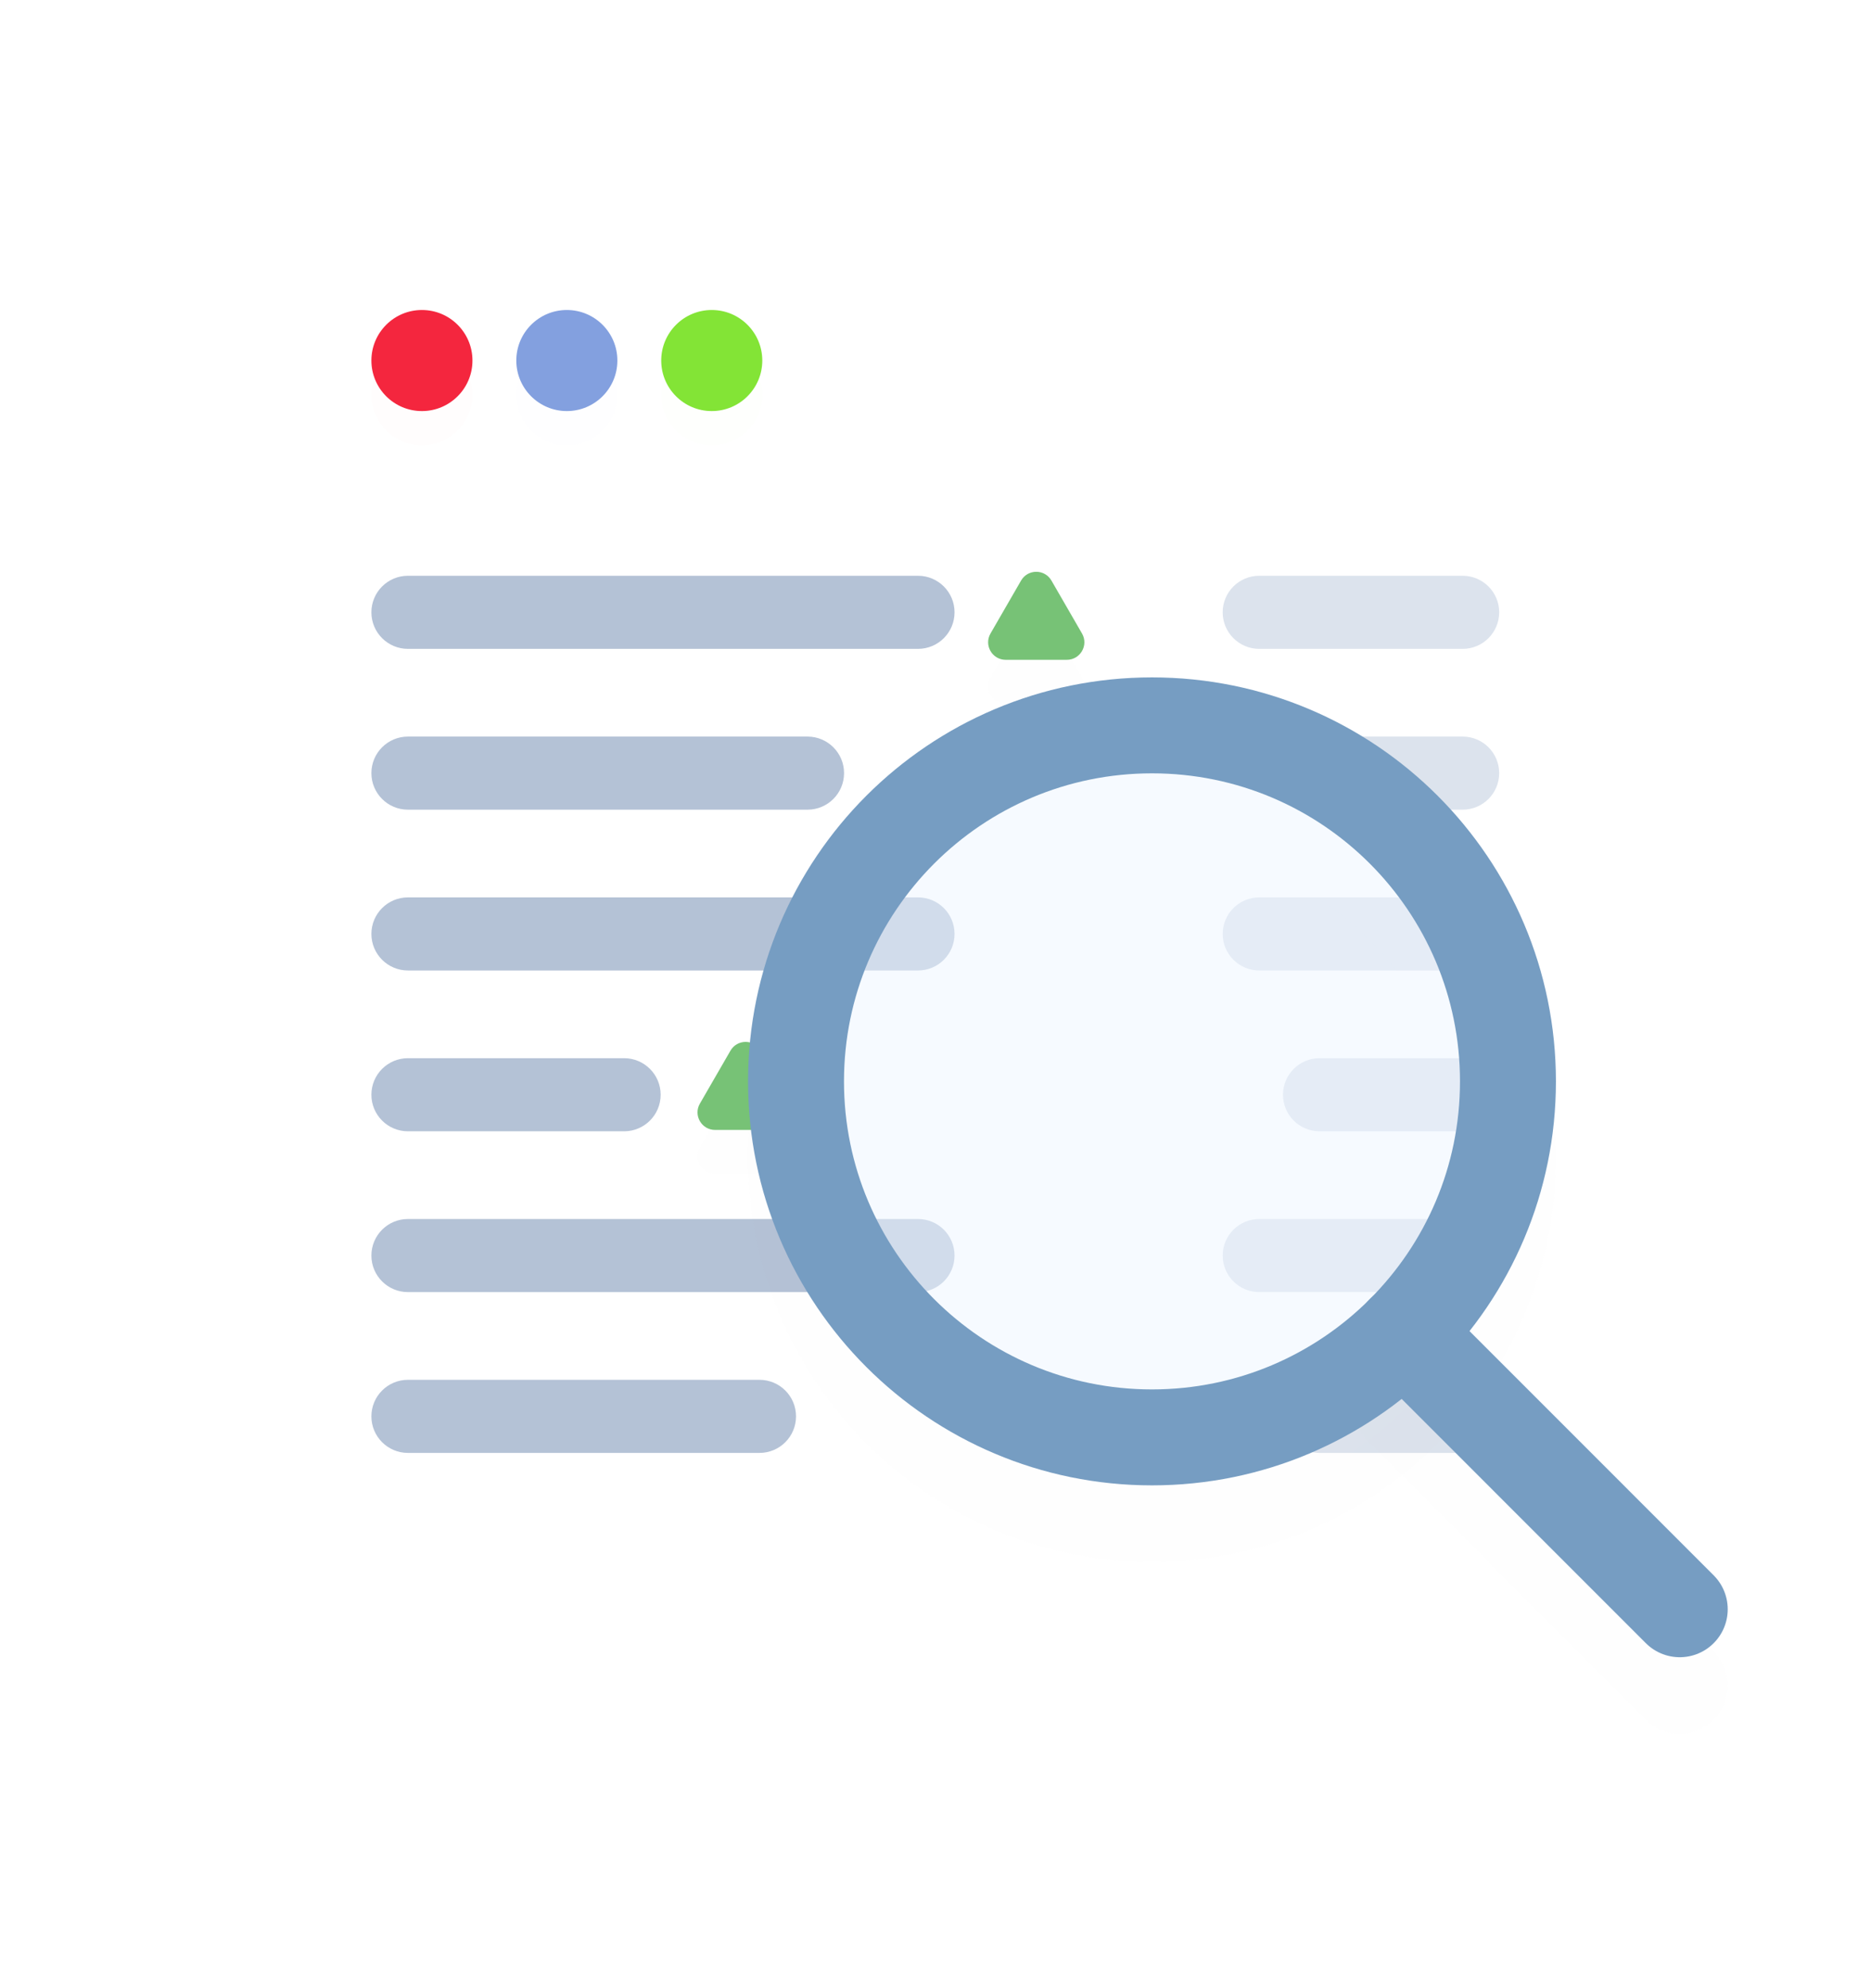 <svg width="128" height="136" viewBox="0 0 128 136" fill="none" xmlns="http://www.w3.org/2000/svg">
    <g filter="url(#filter0_d)">
        <path
            d="M98.171 12H29.799C22.62 12 16.799 17.82 16.799 25V102.91C16.799 110.09 22.62 115.91 29.799 115.91H98.171C105.351 115.91 111.171 110.09 111.171 102.91V25C111.171 17.82 105.351 12 98.171 12Z"
            fill="white" fill-opacity="0.01" />
    </g>
    <path
        d="M98.171 12H29.799C22.62 12 16.799 17.82 16.799 25V102.91C16.799 110.09 22.62 115.91 29.799 115.91H98.171C105.351 115.91 111.171 110.09 111.171 102.91V25C111.171 17.82 105.351 12 98.171 12Z"
        fill="white" />
    <g filter="url(#filter1_d)">
        <path
            d="M28.865 28.119C30.774 28.119 32.322 26.571 32.322 24.662C32.322 22.753 30.774 21.205 28.865 21.205C26.956 21.205 25.408 22.753 25.408 24.662C25.408 26.571 26.956 28.119 28.865 28.119Z"
            fill="#F4263E" fill-opacity="0.01" />
    </g>
    <path
        d="M28.865 28.119C30.774 28.119 32.322 26.571 32.322 24.662C32.322 22.753 30.774 21.205 28.865 21.205C26.956 21.205 25.408 22.753 25.408 24.662C25.408 26.571 26.956 28.119 28.865 28.119Z"
        fill="#F4263E" />
    <g filter="url(#filter2_d)">
        <path
            d="M38.779 28.119C40.688 28.119 42.236 26.571 42.236 24.662C42.236 22.753 40.688 21.205 38.779 21.205C36.87 21.205 35.322 22.753 35.322 24.662C35.322 26.571 36.87 28.119 38.779 28.119Z"
            fill="#83a0df" fill-opacity="0.01" />
    </g>
    <path
        d="M38.779 28.119C40.688 28.119 42.236 26.571 42.236 24.662C42.236 22.753 40.688 21.205 38.779 21.205C36.87 21.205 35.322 22.753 35.322 24.662C35.322 26.571 36.87 28.119 38.779 28.119Z"
        fill="#83a0df" />
    <g filter="url(#filter3_d)">
        <path
            d="M48.693 28.119C50.602 28.119 52.15 26.571 52.15 24.662C52.15 22.753 50.602 21.205 48.693 21.205C46.784 21.205 45.236 22.753 45.236 24.662C45.236 26.571 46.784 28.119 48.693 28.119Z"
            fill="#83E436" fill-opacity="0.01" />
    </g>
    <path
        d="M48.693 28.119C50.602 28.119 52.15 26.571 52.15 24.662C52.15 22.753 50.602 21.205 48.693 21.205C46.784 21.205 45.236 22.753 45.236 24.662C45.236 26.571 46.784 28.119 48.693 28.119Z"
        fill="#83E436" />
    <path
        d="M62.803 39.385H27.908C26.527 39.385 25.408 40.504 25.408 41.885C25.408 43.266 26.527 44.385 27.908 44.385H62.803C64.184 44.385 65.303 43.266 65.303 41.885C65.303 40.504 64.184 39.385 62.803 39.385Z"
        fill="#B4C2D6" />
    <path
        d="M100.063 39.385H86.147C84.767 39.385 83.647 40.504 83.647 41.885C83.647 43.266 84.767 44.385 86.147 44.385H100.063C101.443 44.385 102.563 43.266 102.563 41.885C102.563 40.504 101.443 39.385 100.063 39.385Z"
        fill="#DCE3ED" />
    <path
        d="M55.244 50.385H27.908C26.527 50.385 25.408 51.504 25.408 52.885C25.408 54.266 26.527 55.385 27.908 55.385H55.244C56.625 55.385 57.744 54.266 57.744 52.885C57.744 51.504 56.625 50.385 55.244 50.385Z"
        fill="#B4C2D6" />
    <path
        d="M100.063 50.385H90.272C88.892 50.385 87.772 51.504 87.772 52.885C87.772 54.266 88.892 55.385 90.272 55.385H100.063C101.444 55.385 102.563 54.266 102.563 52.885C102.563 51.504 101.444 50.385 100.063 50.385Z"
        fill="#DCE3ED" />
    <path
        d="M62.803 61.385H27.908C26.527 61.385 25.408 62.504 25.408 63.885C25.408 65.266 26.527 66.385 27.908 66.385H62.803C64.184 66.385 65.303 65.266 65.303 63.885C65.303 62.504 64.184 61.385 62.803 61.385Z"
        fill="#B4C2D6" />
    <path
        d="M100.063 61.385H86.147C84.767 61.385 83.647 62.504 83.647 63.885C83.647 65.266 84.767 66.385 86.147 66.385H100.063C101.443 66.385 102.563 65.266 102.563 63.885C102.563 62.504 101.443 61.385 100.063 61.385Z"
        fill="#DCE3ED" />
    <path
        d="M42.697 72.385H27.908C26.527 72.385 25.408 73.504 25.408 74.885C25.408 76.266 26.527 77.385 27.908 77.385H42.697C44.077 77.385 45.197 76.266 45.197 74.885C45.197 73.504 44.077 72.385 42.697 72.385Z"
        fill="#B4C2D6" />
    <path
        d="M100.063 72.385H90.272C88.892 72.385 87.772 73.504 87.772 74.885C87.772 76.266 88.892 77.385 90.272 77.385H100.063C101.444 77.385 102.563 76.266 102.563 74.885C102.563 73.504 101.444 72.385 100.063 72.385Z"
        fill="#DCE3ED" />
    <path
        d="M62.803 83.385H27.908C26.527 83.385 25.408 84.504 25.408 85.885C25.408 87.266 26.527 88.385 27.908 88.385H62.803C64.184 88.385 65.303 87.266 65.303 85.885C65.303 84.504 64.184 83.385 62.803 83.385Z"
        fill="#B4C2D6" />
    <path
        d="M100.063 83.385H86.147C84.767 83.385 83.647 84.504 83.647 85.885C83.647 87.266 84.767 88.385 86.147 88.385H100.063C101.443 88.385 102.563 87.266 102.563 85.885C102.563 84.504 101.443 83.385 100.063 83.385Z"
        fill="#DCE3ED" />
    <path
        d="M51.958 94.385H27.908C26.527 94.385 25.408 95.504 25.408 96.885C25.408 98.266 26.527 99.385 27.908 99.385H51.958C53.339 99.385 54.458 98.266 54.458 96.885C54.458 95.504 53.339 94.385 51.958 94.385Z"
        fill="#B4C2D6" />
    <path
        d="M100.063 94.385H90.272C88.892 94.385 87.772 95.504 87.772 96.885C87.772 98.266 88.892 99.385 90.272 99.385H100.063C101.444 99.385 102.563 98.266 102.563 96.885C102.563 95.504 101.444 94.385 100.063 94.385Z"
        fill="#DCE3ED" />
    <g filter="url(#filter4_d)">
        <path
            d="M69.854 39.713C70.316 38.913 71.47 38.913 71.932 39.713L74.023 43.334C74.485 44.134 73.908 45.134 72.984 45.134H68.802C67.878 45.134 67.301 44.134 67.763 43.334L69.854 39.713Z"
            fill="#77C276" fill-opacity="0.01" />
    </g>
    <path
        d="M69.854 39.713C70.316 38.913 71.47 38.913 71.932 39.713L74.023 43.334C74.485 44.134 73.908 45.134 72.984 45.134H68.802C67.878 45.134 67.301 44.134 67.763 43.334L69.854 39.713Z"
        fill="#77C276" />
    <g filter="url(#filter5_d)">
        <path
            d="M49.972 71.871C50.434 71.071 51.589 71.071 52.05 71.871L54.141 75.492C54.603 76.292 54.026 77.292 53.102 77.292H48.92C47.997 77.292 47.419 76.292 47.881 75.492L49.972 71.871Z"
            fill="#77C276" fill-opacity="0.01" />
    </g>
    <path
        d="M49.972 71.871C50.434 71.07 51.589 71.07 52.05 71.871L54.141 75.492C54.603 76.292 54.026 77.292 53.102 77.292H48.92C47.997 77.292 47.419 76.292 47.881 75.492L49.972 71.871Z"
        fill="#77C276" />
    <g filter="url(#filter6_d)">
        <path
            d="M78.81 98.323C92.26 98.323 103.163 87.42 103.163 73.971C103.163 60.521 92.26 49.618 78.81 49.618C65.361 49.618 54.458 60.521 54.458 73.971C54.458 87.42 65.361 98.323 78.81 98.323Z"
            fill="#EFF6FF" fill-opacity="0.01" stroke="#769dc2" stroke-opacity="0.01" stroke-width="6.563"
            stroke-linecap="round" stroke-linejoin="round" />
        <path d="M96.029 91.189L114.916 110.079" stroke="#769dc2" stroke-opacity="0.01" stroke-width="6.563"
            stroke-linecap="round" stroke-linejoin="round" />
    </g>
    <path
        d="M78.81 98.323C92.26 98.323 103.163 87.42 103.163 73.971C103.163 60.521 92.26 49.618 78.81 49.618C65.361 49.618 54.458 60.521 54.458 73.971C54.458 87.42 65.361 98.323 78.81 98.323Z"
        fill="#EFF6FF" fill-opacity="0.5" stroke="#769dc2" stroke-width="6.563" stroke-linecap="round"
        stroke-linejoin="round" />
    <path d="M96.029 91.189L114.916 110.079" stroke="#769dc2" stroke-width="6.563" stroke-linecap="round"
        stroke-linejoin="round" />
    <defs>
        <filter id="filter0_d" x="0.799" y="0" width="126.372" height="135.91" filterUnits="userSpaceOnUse"
            color-interpolation-filters="sRGB">
            <feFlood flood-opacity="0" result="BackgroundImageFix" />
            <feColorMatrix in="SourceAlpha" type="matrix" values="0 0 0 0 0 0 0 0 0 0 0 0 0 0 0 0 0 0 127 0" />
            <feOffset dy="4" />
            <feGaussianBlur stdDeviation="8" />
            <feColorMatrix type="matrix" values="0 0 0 0 0.109 0 0 0 0 0.491 0 0 0 0 0.971 0 0 0 0.13 0" />
            <feBlend mode="normal" in2="BackgroundImageFix" result="effect1_dropShadow" />
            <feBlend mode="normal" in="SourceGraphic" in2="effect1_dropShadow" result="shape" />
        </filter>
        <filter id="filter1_d" x="23.067" y="21.205" width="11.596" height="11.596" filterUnits="userSpaceOnUse"
            color-interpolation-filters="sRGB">
            <feFlood flood-opacity="0" result="BackgroundImageFix" />
            <feColorMatrix in="SourceAlpha" type="matrix" values="0 0 0 0 0 0 0 0 0 0 0 0 0 0 0 0 0 0 127 0" />
            <feOffset dy="2.341" />
            <feGaussianBlur stdDeviation="1.171" />
            <feColorMatrix type="matrix" values="0 0 0 0 0.957 0 0 0 0 0.149 0 0 0 0 0.243 0 0 0 0.12 0" />
            <feBlend mode="normal" in2="BackgroundImageFix" result="effect1_dropShadow" />
            <feBlend mode="normal" in="SourceGraphic" in2="effect1_dropShadow" result="shape" />
        </filter>
        <filter id="filter2_d" x="32.981" y="21.205" width="11.596" height="11.596" filterUnits="userSpaceOnUse"
            color-interpolation-filters="sRGB">
            <feFlood flood-opacity="0" result="BackgroundImageFix" />
            <feColorMatrix in="SourceAlpha" type="matrix" values="0 0 0 0 0 0 0 0 0 0 0 0 0 0 0 0 0 0 127 0" />
            <feOffset dy="2.341" />
            <feGaussianBlur stdDeviation="1.171" />
            <feColorMatrix type="matrix" values="0 0 0 0 1 0 0 0 0 0.805 0 0 0 0 0.113 0 0 0 0.25 0" />
            <feBlend mode="normal" in2="BackgroundImageFix" result="effect1_dropShadow" />
            <feBlend mode="normal" in="SourceGraphic" in2="effect1_dropShadow" result="shape" />
        </filter>
        <filter id="filter3_d" x="42.895" y="21.205" width="11.596" height="11.596" filterUnits="userSpaceOnUse"
            color-interpolation-filters="sRGB">
            <feFlood flood-opacity="0" result="BackgroundImageFix" />
            <feColorMatrix in="SourceAlpha" type="matrix" values="0 0 0 0 0 0 0 0 0 0 0 0 0 0 0 0 0 0 127 0" />
            <feOffset dy="2.341" />
            <feGaussianBlur stdDeviation="1.171" />
            <feColorMatrix type="matrix" values="0 0 0 0 0.514 0 0 0 0 0.894 0 0 0 0 0.212 0 0 0 0.25 0" />
            <feBlend mode="normal" in2="BackgroundImageFix" result="effect1_dropShadow" />
            <feBlend mode="normal" in="SourceGraphic" in2="effect1_dropShadow" result="shape" />
        </filter>
        <filter id="filter4_d" x="62.6" y="37.113" width="16.585" height="16.021" filterUnits="userSpaceOnUse"
            color-interpolation-filters="sRGB">
            <feFlood flood-opacity="0" result="BackgroundImageFix" />
            <feColorMatrix in="SourceAlpha" type="matrix" values="0 0 0 0 0 0 0 0 0 0 0 0 0 0 0 0 0 0 127 0" />
            <feOffset dy="3" />
            <feGaussianBlur stdDeviation="2.5" />
            <feColorMatrix type="matrix" values="0 0 0 0 0.448 0 0 0 0 0.85 0 0 0 0 0.383 0 0 0 0.4 0" />
            <feBlend mode="normal" in2="BackgroundImageFix" result="effect1_dropShadow" />
            <feBlend mode="normal" in="SourceGraphic" in2="effect1_dropShadow" result="shape" />
        </filter>
        <filter id="filter5_d" x="42.718" y="69.271" width="16.585" height="16.021" filterUnits="userSpaceOnUse"
            color-interpolation-filters="sRGB">
            <feFlood flood-opacity="0" result="BackgroundImageFix" />
            <feColorMatrix in="SourceAlpha" type="matrix" values="0 0 0 0 0 0 0 0 0 0 0 0 0 0 0 0 0 0 127 0" />
            <feOffset dy="3" />
            <feGaussianBlur stdDeviation="2.5" />
            <feColorMatrix type="matrix" values="0 0 0 0 0.448 0 0 0 0 0.85 0 0 0 0 0.383 0 0 0 0.4 0" />
            <feBlend mode="normal" in2="BackgroundImageFix" result="effect1_dropShadow" />
            <feBlend mode="normal" in="SourceGraphic" in2="effect1_dropShadow" result="shape" />
        </filter>
        <filter id="filter6_d" x="45.007" y="45.399" width="79.359" height="79.362" filterUnits="userSpaceOnUse"
            color-interpolation-filters="sRGB">
            <feFlood flood-opacity="0" result="BackgroundImageFix" />
            <feColorMatrix in="SourceAlpha" type="matrix" values="0 0 0 0 0 0 0 0 0 0 0 0 0 0 0 0 0 0 127 0" />
            <feOffset dy="5.232" />
            <feGaussianBlur stdDeviation="3.085" />
            <feColorMatrix type="matrix" values="0 0 0 0 0.109 0 0 0 0 0.491 0 0 0 0 0.971 0 0 0 0.15 0" />
            <feBlend mode="normal" in2="BackgroundImageFix" result="effect1_dropShadow" />
            <feBlend mode="normal" in="SourceGraphic" in2="effect1_dropShadow" result="shape" />
        </filter>
    </defs>
</svg>